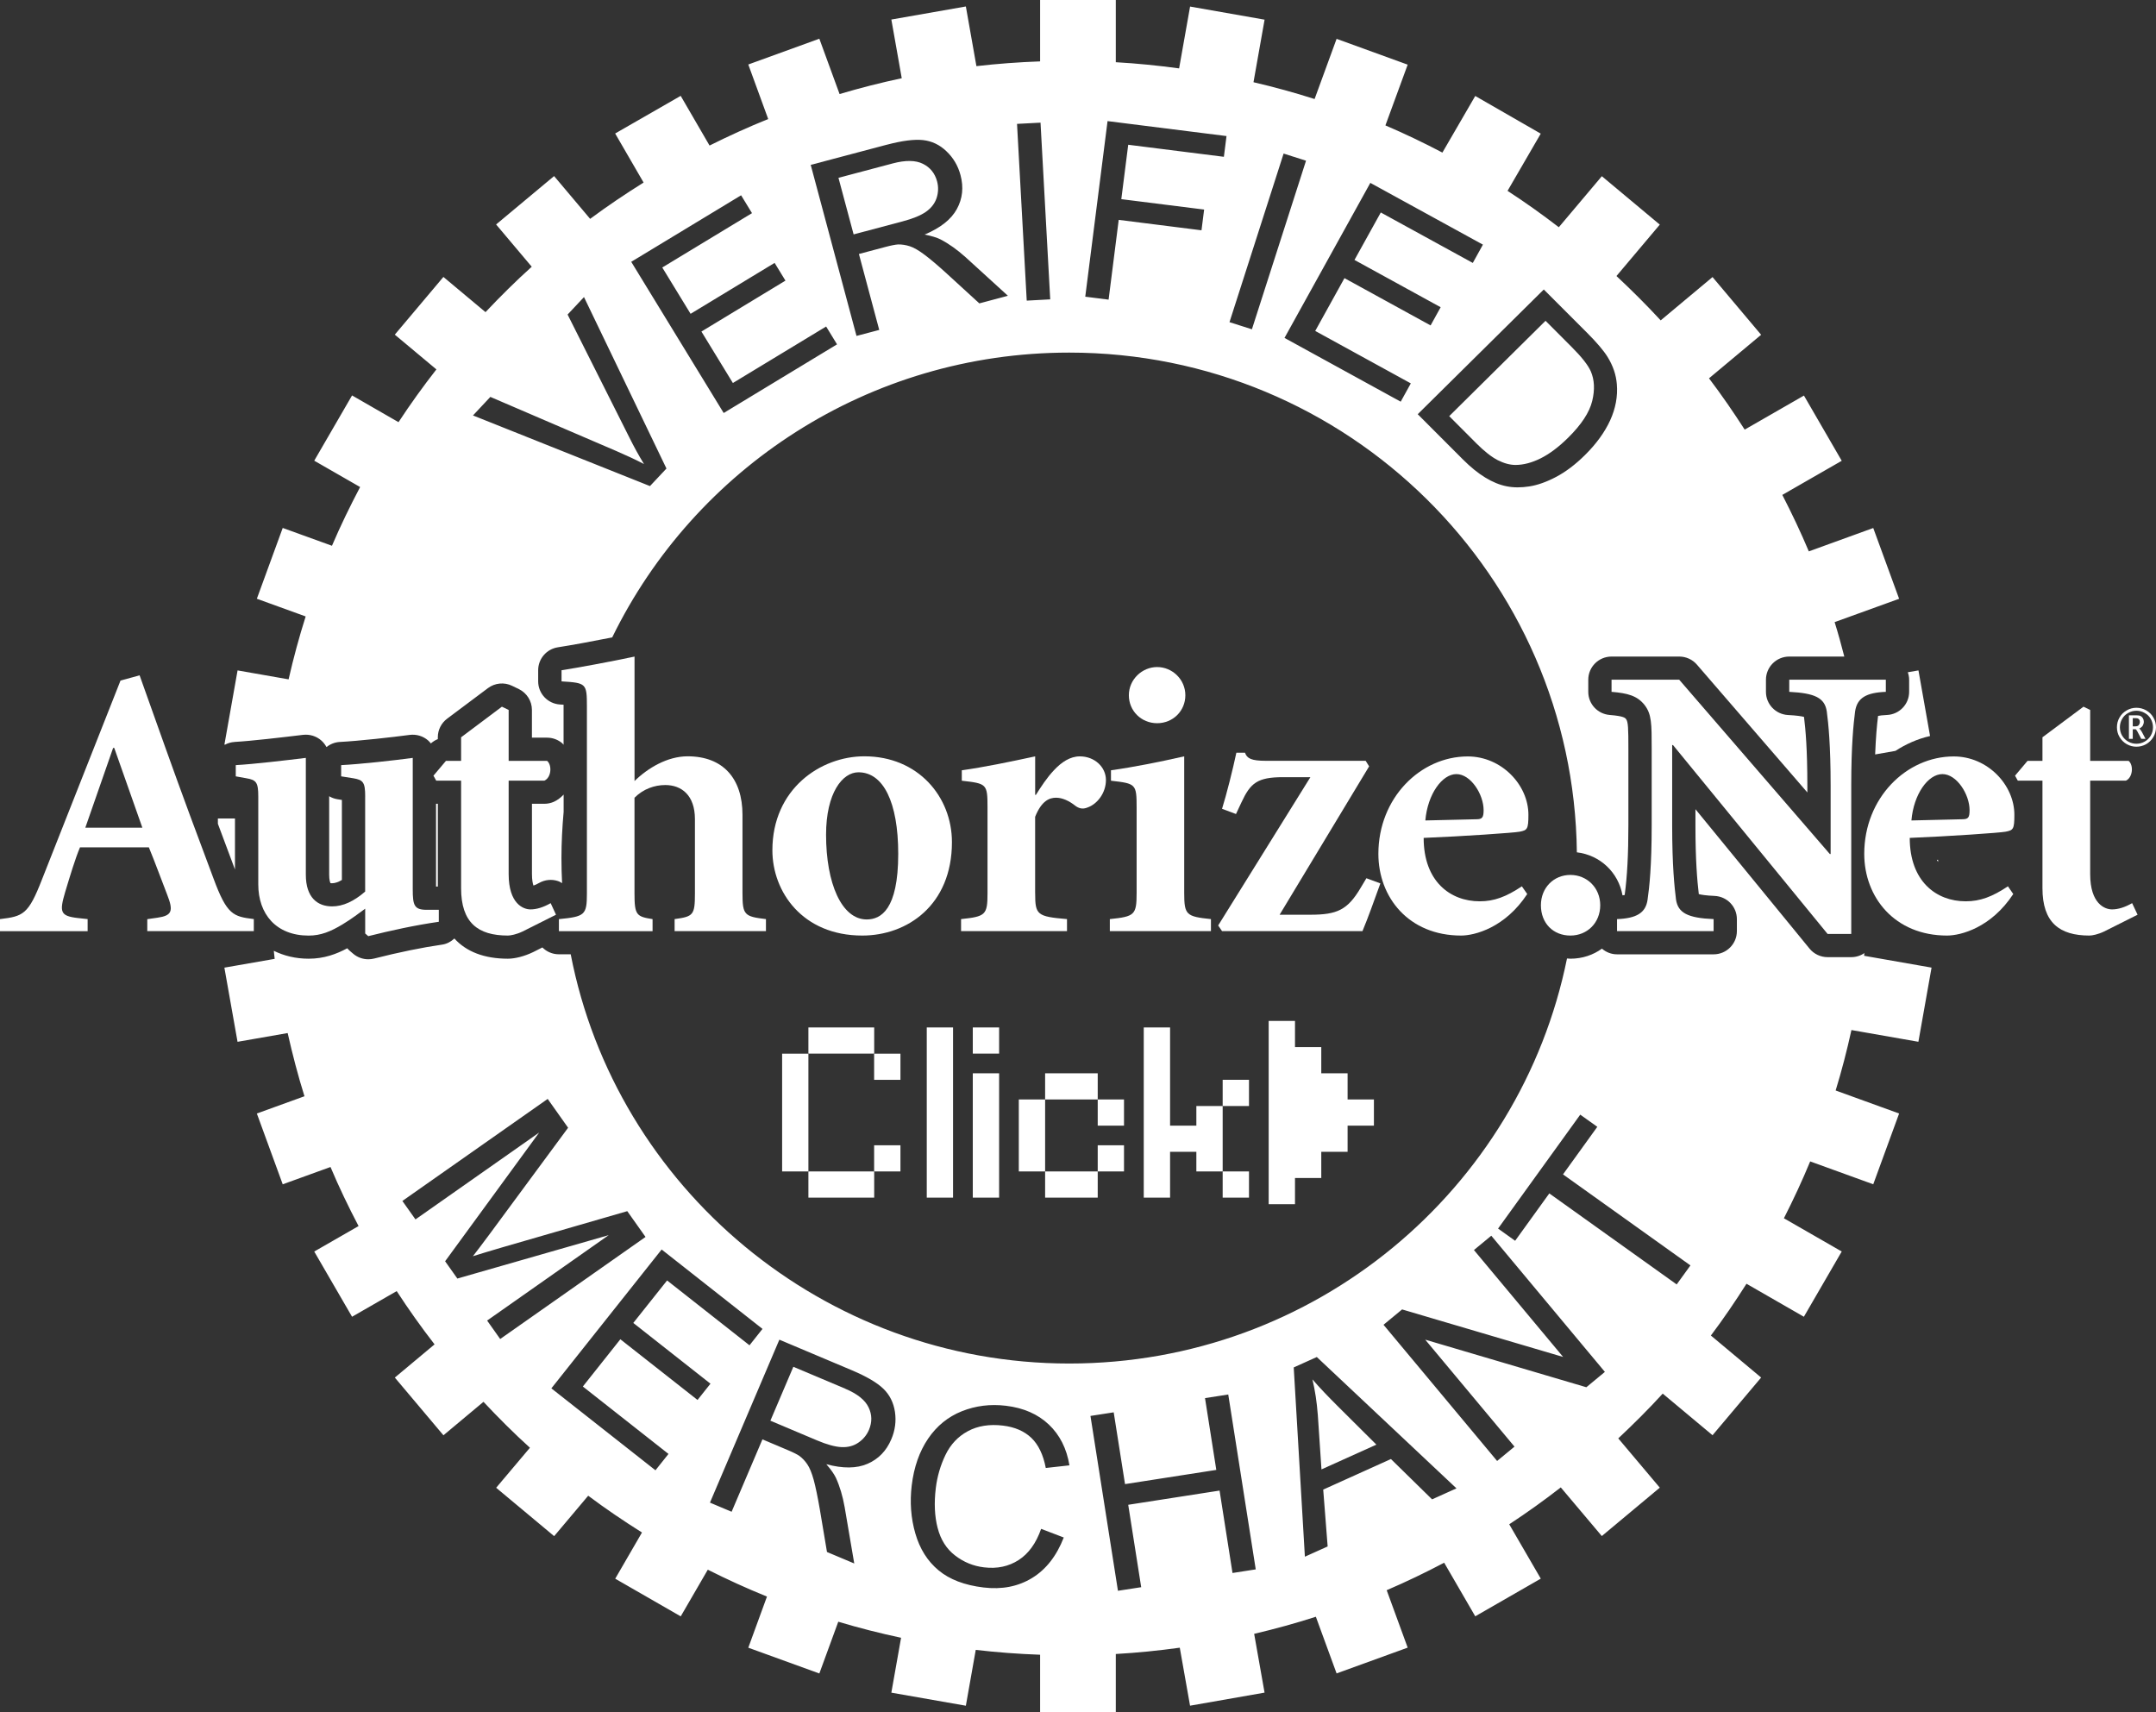 <svg xmlns="http://www.w3.org/2000/svg" width="68" height="54" viewBox="0 0 68 54" fill="none"><rect x="0" y="0" width="68" height="54" fill="#333333" stroke="none"/><g clip-path="url(#clip0_146_1333)"><path d="M58.805 30.056C58.687 30.138 58.543 30.186 58.389 30.186H57.642C57.421 30.186 57.211 30.087 57.072 29.916L53.474 25.52V26.027C53.474 27.128 53.529 27.766 53.58 28.198C53.655 28.218 53.802 28.243 54.077 28.255C54.47 28.272 54.781 28.593 54.781 28.986V29.366C54.781 29.769 54.452 30.097 54.047 30.097H51.001C50.818 30.097 50.653 30.028 50.525 29.918C50.249 30.117 49.909 30.235 49.529 30.235C49.493 30.235 49.458 30.23 49.423 30.228C47.946 37.514 41.48 43.002 33.723 43.002C25.967 43.002 19.425 37.448 18 30.096H17.627C17.424 30.096 17.239 30.013 17.107 29.88L16.813 30.028C16.535 30.161 16.244 30.235 16.018 30.235C15.271 30.235 14.706 30.012 14.331 29.598C14.225 29.695 14.097 29.769 13.944 29.791C13.322 29.88 12.579 30.032 11.796 30.231C11.736 30.246 11.675 30.253 11.615 30.253C11.441 30.253 11.269 30.191 11.134 30.074L11.036 29.99C11.006 29.964 10.978 29.936 10.953 29.906C10.611 30.089 10.223 30.235 9.735 30.235C9.321 30.235 8.955 30.142 8.636 29.986C8.646 30.07 8.653 30.156 8.663 30.24L7.077 30.517L7.492 32.856L9.073 32.58C9.225 33.254 9.398 33.919 9.603 34.573L8.101 35.117L8.917 37.35L10.424 36.804C10.692 37.44 10.991 38.06 11.309 38.667L9.911 39.47L11.104 41.527L12.512 40.718C12.887 41.295 13.285 41.855 13.706 42.398L12.453 43.445L13.986 45.265L15.249 44.21C15.719 44.711 16.204 45.197 16.714 45.658L15.649 46.92L17.478 48.446L18.552 47.171C19.1 47.582 19.668 47.966 20.248 48.331L19.404 49.788L21.47 50.976L22.324 49.504C22.933 49.811 23.554 50.094 24.19 50.352L23.601 51.964L25.842 52.777L26.439 51.145C27.089 51.34 27.749 51.508 28.42 51.651L28.113 53.382L30.463 53.794L30.775 52.033C31.444 52.111 32.121 52.162 32.805 52.186V53.998H35.192V52.163C35.873 52.124 36.545 52.056 37.21 51.964L37.534 53.793L39.884 53.381L39.556 51.527C40.215 51.372 40.864 51.194 41.502 50.988L42.156 52.775L44.398 51.962L43.736 50.151C44.354 49.886 44.959 49.595 45.549 49.284L46.529 50.974L48.596 49.786L47.601 48.072C48.16 47.706 48.702 47.317 49.227 46.909L50.521 48.443L52.35 46.917L51.04 45.363C51.524 44.909 51.995 44.441 52.442 43.951L54.013 45.263L55.546 43.444L53.961 42.119C54.358 41.592 54.729 41.045 55.084 40.486L56.894 41.527L58.088 39.469L56.264 38.421C56.562 37.836 56.84 37.239 57.093 36.628L59.082 37.349L59.898 35.117L57.896 34.391C58.088 33.766 58.252 33.13 58.394 32.485L60.506 32.855L60.921 30.516L58.794 30.143C58.798 30.113 58.8 30.083 58.803 30.053L58.805 30.056ZM15.776 42.229L15.364 41.647L19.199 38.953L14.425 40.322L14.039 39.777L17.005 35.718L13.104 38.457L12.691 37.875L17.274 34.657L17.918 35.566L15.44 38.924C15.208 39.236 15.034 39.467 14.915 39.618C15.119 39.553 15.421 39.462 15.822 39.344L19.784 38.197L20.36 39.01L15.777 42.228L15.776 42.229ZM22 44.151L19.566 42.237L18.383 43.727L21.084 45.853L20.673 46.369L17.39 43.785L20.868 39.406L24.049 41.91L23.639 42.427L21.04 40.382L19.974 41.722L22.408 43.638L22 44.151ZM28.111 45.392C27.957 45.757 27.707 46.014 27.363 46.164C27.019 46.314 26.586 46.318 26.061 46.177C26.204 46.34 26.306 46.484 26.364 46.606C26.486 46.873 26.578 47.18 26.64 47.53L26.943 49.308L26.083 48.946L25.855 47.588C25.787 47.195 25.723 46.89 25.664 46.671C25.604 46.454 25.537 46.29 25.463 46.181C25.389 46.072 25.305 45.983 25.209 45.913C25.138 45.865 25.016 45.803 24.839 45.729L24.047 45.394L23.075 47.677L22.392 47.389L24.581 42.25L26.869 43.215C27.33 43.41 27.66 43.603 27.86 43.796C28.061 43.99 28.182 44.233 28.227 44.528C28.27 44.822 28.232 45.11 28.111 45.393V45.392ZM29.574 48.19C29.669 48.558 29.851 48.847 30.122 49.055C30.392 49.264 30.697 49.39 31.036 49.43C31.448 49.48 31.812 49.403 32.127 49.2C32.442 48.997 32.679 48.669 32.837 48.216L33.551 48.489C33.323 49.073 32.99 49.499 32.55 49.767C32.11 50.035 31.601 50.135 31.02 50.065C30.42 49.993 29.947 49.812 29.601 49.523C29.254 49.235 29.011 48.849 28.87 48.363C28.73 47.879 28.692 47.372 28.756 46.843C28.826 46.266 28.998 45.776 29.272 45.372C29.546 44.969 29.901 44.681 30.336 44.507C30.772 44.333 31.236 44.275 31.727 44.334C32.284 44.401 32.735 44.599 33.081 44.927C33.427 45.256 33.643 45.684 33.73 46.213L32.984 46.296C32.904 45.878 32.751 45.561 32.529 45.347C32.305 45.134 32.007 45.005 31.635 44.96C31.207 44.908 30.836 44.968 30.524 45.137C30.212 45.306 29.978 45.556 29.819 45.887C29.661 46.216 29.56 46.564 29.515 46.93C29.458 47.401 29.477 47.82 29.573 48.189L29.574 48.19ZM38.873 49.608L38.465 47.009L35.584 47.457L35.993 50.056L35.26 50.169L34.393 44.655L35.126 44.541L35.483 46.805L38.362 46.357L38.006 44.093L38.739 43.979L39.606 49.494L38.873 49.608ZM45.167 47.285L43.87 46.014L41.734 46.978L41.874 48.771L41.156 49.094L40.804 43.125L41.532 42.797L45.937 46.939L45.167 47.286V47.285ZM50.033 43.75L44.951 42.249L47.767 45.623L47.219 46.075L43.636 41.78L44.222 41.296L49.301 42.795L46.488 39.423L47.035 38.971L50.618 43.266L50.033 43.75ZM52.883 40.508L48.865 37.637L47.787 39.131L47.249 38.746L49.841 35.153L50.379 35.537L49.297 37.037L53.316 39.908L52.882 40.508H52.883Z" fill="white"></path><path d="M26.656 43.794L25.022 43.105L24.298 44.805L25.766 45.425C26.078 45.557 26.336 45.628 26.539 45.638C26.743 45.648 26.921 45.601 27.072 45.498C27.224 45.395 27.335 45.26 27.406 45.096C27.509 44.852 27.506 44.615 27.395 44.384C27.285 44.152 27.038 43.956 26.655 43.795L26.656 43.794Z" fill="white"></path><path d="M61.088 27.117C61.099 27.142 61.115 27.16 61.127 27.183V27.115C61.115 27.115 61.101 27.116 61.088 27.117Z" fill="white"></path><path d="M46.551 13.97C46.812 14.231 47.041 14.411 47.238 14.512C47.436 14.612 47.622 14.663 47.799 14.663C48.047 14.663 48.312 14.594 48.592 14.455C48.872 14.315 49.162 14.098 49.463 13.8C49.879 13.389 50.131 13.004 50.218 12.647C50.305 12.29 50.29 11.977 50.172 11.707C50.086 11.514 49.887 11.26 49.576 10.949L48.746 10.117L45.708 13.124L46.551 13.969V13.97Z" fill="white"></path><path d="M60.214 21.435V21.819C60.214 22.212 59.903 22.534 59.507 22.549C59.37 22.554 59.284 22.568 59.234 22.579C59.198 22.866 59.163 23.249 59.142 23.793L59.781 23.681C60.114 23.465 60.481 23.302 60.874 23.212L60.508 21.143L60.172 21.201C60.197 21.275 60.214 21.353 60.214 21.436V21.435Z" fill="white"></path><path d="M10.382 25.111V27.586C10.382 27.756 10.413 27.831 10.424 27.853C10.424 27.853 10.426 27.853 10.427 27.853C10.434 27.853 10.451 27.855 10.475 27.855C10.564 27.855 10.667 27.821 10.783 27.752V25.228L10.644 25.206C10.549 25.191 10.46 25.158 10.382 25.111Z" fill="white"></path><path d="M13.753 27.96H13.809V25.349H13.758C13.758 25.349 13.755 25.349 13.753 25.349V27.96Z" fill="white"></path><path d="M7.411 27.422V25.813H6.872V25.98C7.046 26.449 7.225 26.927 7.411 27.422Z" fill="white"></path><path d="M41.562 44.597L41.679 46.341L43.411 45.56L42.237 44.392C41.88 44.038 41.599 43.741 41.394 43.502C41.478 43.857 41.533 44.222 41.561 44.597H41.562Z" fill="white"></path><path d="M17.474 25.284C17.379 25.327 17.275 25.349 17.171 25.349H16.778V27.566C16.778 27.757 16.804 27.868 16.825 27.928C16.869 27.914 16.928 27.889 17.005 27.845C17.184 27.744 17.398 27.721 17.593 27.785C17.641 27.799 17.685 27.826 17.728 27.852C17.715 27.59 17.708 27.326 17.708 27.061C17.708 26.57 17.734 26.085 17.777 25.605V25.059C17.69 25.15 17.591 25.23 17.475 25.283L17.474 25.284Z" fill="white"></path><path d="M29.206 6.678C29.372 6.561 29.483 6.416 29.541 6.243C29.597 6.069 29.602 5.895 29.556 5.721C29.487 5.465 29.338 5.28 29.108 5.166C28.878 5.051 28.562 5.047 28.16 5.153L26.445 5.608L26.923 7.392L28.464 6.983C28.792 6.897 29.04 6.795 29.206 6.678Z" fill="white"></path><path d="M7.395 23.399C7.926 23.369 8.884 23.257 9.559 23.175C9.77 23.152 9.977 23.215 10.135 23.354C10.202 23.414 10.257 23.484 10.297 23.561C10.415 23.467 10.561 23.407 10.723 23.399C11.325 23.368 12.391 23.248 12.92 23.177C13.13 23.15 13.342 23.212 13.502 23.351C13.535 23.38 13.563 23.413 13.589 23.446C13.655 23.389 13.728 23.34 13.809 23.31V23.25C13.809 23.021 13.917 22.804 14.102 22.666L15.389 21.702C15.609 21.537 15.904 21.508 16.152 21.629L16.365 21.732C16.617 21.855 16.777 22.11 16.777 22.389V23.264H17.255C17.43 23.264 17.598 23.326 17.732 23.439C17.749 23.453 17.76 23.473 17.775 23.488V22.225C17.735 22.222 17.697 22.22 17.665 22.218C17.276 22.195 16.974 21.875 16.974 21.488V21.137C16.974 20.776 17.238 20.47 17.595 20.414C18.027 20.347 18.687 20.226 19.309 20.102C21.906 14.785 27.384 11.12 33.722 11.12C42.507 11.12 49.635 18.16 49.734 26.88C50.469 26.968 51.044 27.513 51.174 28.237C51.199 28.233 51.226 28.229 51.242 28.226C51.322 27.649 51.359 26.936 51.359 26.028V23.603C51.359 22.976 51.353 22.765 51.286 22.679C51.254 22.638 51.212 22.584 50.769 22.548C50.388 22.517 50.094 22.2 50.094 21.82V21.436C50.094 21.033 50.423 20.706 50.828 20.706H52.962C53.177 20.706 53.38 20.798 53.52 20.96L57.004 24.992V24.78C57.004 23.623 56.946 22.99 56.898 22.609C56.822 22.589 56.675 22.564 56.396 22.55C56.006 22.53 55.698 22.21 55.698 21.821V21.437C55.698 21.034 56.027 20.706 56.432 20.706H58.169C58.076 20.341 57.976 19.978 57.864 19.62L59.898 18.884L59.082 16.652L57.05 17.389C56.795 16.782 56.513 16.19 56.214 15.608L58.088 14.532L56.896 12.475L55.027 13.549C54.672 12.996 54.298 12.454 53.902 11.931L55.546 10.558L54.013 8.738L52.378 10.104C51.932 9.619 51.464 9.155 50.983 8.705L52.35 7.084L50.522 5.557L49.165 7.166C48.642 6.764 48.104 6.38 47.548 6.019L48.595 4.215L46.529 3.027L45.493 4.812C44.907 4.504 44.308 4.217 43.696 3.955L44.398 2.039L42.156 1.225L41.462 3.123C40.83 2.921 40.187 2.745 39.535 2.593L39.885 0.62L37.535 0.207L37.189 2.157C36.531 2.068 35.866 2 35.192 1.962V0H32.805V1.936C32.128 1.96 31.458 2.01 30.796 2.086L30.463 0.204L28.113 0.616L28.441 2.467C27.777 2.608 27.123 2.775 26.48 2.966L25.842 1.221L23.601 2.034L24.229 3.754C23.599 4.008 22.983 4.288 22.379 4.59L21.469 3.023L19.402 4.21L20.299 5.757C19.723 6.118 19.158 6.497 18.613 6.902L17.476 5.553L15.647 7.079L16.771 8.412C16.264 8.868 15.781 9.348 15.313 9.844L13.985 8.734L12.452 10.554L13.764 11.65C13.343 12.188 12.945 12.742 12.569 13.314L11.104 12.471L9.911 14.529L11.358 15.36C11.04 15.964 10.74 16.58 10.47 17.212L8.917 16.65L8.101 18.883L9.641 19.441C9.434 20.09 9.256 20.753 9.102 21.425L7.493 21.143L7.078 23.482L7.097 23.485C7.187 23.437 7.288 23.406 7.396 23.4L7.395 23.399ZM48.691 9.13L50.054 10.493C50.362 10.801 50.577 11.055 50.701 11.254C50.874 11.533 50.972 11.82 50.995 12.117C51.027 12.501 50.955 12.882 50.784 13.258C50.611 13.634 50.347 13.998 49.993 14.348C49.692 14.647 49.389 14.876 49.086 15.037C48.782 15.198 48.499 15.299 48.236 15.34C47.973 15.381 47.734 15.38 47.516 15.336C47.298 15.293 47.074 15.201 46.845 15.061C46.615 14.921 46.382 14.731 46.142 14.492L44.715 13.063L48.693 9.128L48.691 9.13ZM43.219 5.767L46.771 7.715L46.452 8.292L43.55 6.701L42.72 8.198L45.438 9.689L45.121 10.263L42.404 8.772L41.482 10.437L44.497 12.091L44.178 12.668L40.513 10.657L43.22 5.768L43.219 5.767ZM40.485 4.843L41.192 5.068L39.485 10.385L38.778 10.16L40.485 4.843ZM34.931 3.819L38.684 4.291L38.601 4.945L35.584 4.565L35.366 6.281L37.978 6.609L37.895 7.263L35.284 6.934L34.965 9.45L34.229 9.357L34.932 3.82L34.931 3.819ZM32.818 3.868L33.124 9.441L32.383 9.481L32.077 3.907L32.818 3.868ZM27.972 4.564C28.454 4.437 28.835 4.388 29.112 4.418C29.389 4.448 29.637 4.565 29.851 4.771C30.068 4.977 30.216 5.227 30.295 5.525C30.397 5.907 30.359 6.263 30.18 6.591C30.002 6.919 29.662 7.188 29.161 7.398C29.376 7.439 29.544 7.49 29.666 7.551C29.927 7.687 30.189 7.874 30.453 8.11L31.789 9.328L30.888 9.568L29.87 8.636C29.575 8.367 29.336 8.165 29.154 8.03C28.973 7.894 28.819 7.806 28.694 7.766C28.569 7.726 28.446 7.707 28.328 7.709C28.243 7.714 28.106 7.74 27.922 7.789L27.09 8.01L27.731 10.405L27.014 10.594L25.57 5.2L27.973 4.563L27.972 4.564ZM23.374 6.159L23.718 6.722L20.888 8.436L21.781 9.897L24.431 8.291L24.773 8.85L22.123 10.456L23.115 12.079L26.056 10.297L26.4 10.86L22.825 13.025L19.909 8.257L23.374 6.159ZM15.465 12.517L19.438 14.224C19.756 14.361 20.047 14.497 20.311 14.634C20.145 14.363 19.991 14.082 19.846 13.79L17.902 9.92L18.419 9.369L21.02 14.776L20.5 15.33L14.918 13.102L15.466 12.517H15.465Z" fill="white"></path><path d="M3.568 23.587H3.603L4.49 26.103H2.691L3.568 23.587ZM4.646 29.366H8.005V28.985C7.355 28.905 7.158 28.855 6.733 27.702C6.268 26.467 5.726 25.009 5.212 23.568L4.403 21.298L3.801 21.463L1.322 27.741C0.894 28.841 0.733 28.898 0 28.986V29.367H2.764V28.986L2.461 28.953C1.894 28.89 1.873 28.759 2.052 28.144C2.212 27.615 2.372 27.08 2.523 26.723H4.695C4.881 27.171 5.114 27.809 5.273 28.216C5.481 28.741 5.417 28.876 4.966 28.942L4.645 28.988V29.368L4.646 29.366Z" fill="white"></path><path d="M11.518 25.122C11.518 24.676 11.458 24.597 11.141 24.544L10.76 24.484V24.13C11.374 24.099 12.442 23.98 13.018 23.902V28.05C13.018 28.557 13.068 28.693 13.459 28.693H13.84V29.071C13.104 29.176 12.318 29.347 11.615 29.524L11.518 29.44V28.658C11.286 28.828 11.08 28.984 10.809 29.149C10.43 29.378 10.121 29.506 9.734 29.506C8.71 29.506 8.146 28.828 8.146 27.891V25.122C8.146 24.676 8.085 24.597 7.769 24.544L7.436 24.484V24.13C8 24.099 9.006 23.98 9.646 23.902V27.586C9.646 28.305 10.013 28.585 10.474 28.585C10.819 28.585 11.161 28.426 11.517 28.118V25.123" fill="white"></path><path d="M16.043 27.567C16.043 28.504 16.507 28.68 16.73 28.68C16.924 28.68 17.134 28.616 17.368 28.483L17.536 28.848L16.482 29.377C16.287 29.47 16.103 29.505 16.018 29.505C15.071 29.505 14.543 29.096 14.543 28.011V24.619H13.758L13.671 24.463L14.065 23.996H14.543V23.252L15.83 22.287L16.043 22.39V23.996H17.256C17.415 24.13 17.392 24.519 17.171 24.619H16.043V27.567Z" fill="white"></path><path d="M20.012 24.633C20.426 24.226 21.046 23.852 21.687 23.852C22.802 23.852 23.418 24.548 23.418 25.698V28.173C23.418 28.858 23.479 28.905 24.158 28.986V29.366H21.277V28.986C21.87 28.905 21.918 28.858 21.918 28.173V25.833C21.918 25.078 21.494 24.758 20.983 24.758C20.645 24.758 20.288 24.881 20.012 25.159V28.174C20.012 28.859 20.071 28.906 20.582 28.987V29.367H17.628V28.987C18.448 28.906 18.511 28.859 18.511 28.174V22.276C18.511 21.553 18.488 21.536 17.711 21.489V21.138C18.254 21.053 19.199 20.878 20.013 20.707V24.635" fill="white"></path><path d="M26.054 26.326C26.054 25.003 26.573 24.356 27.075 24.356C27.859 24.356 28.33 25.298 28.33 26.928C28.33 28.695 27.779 28.997 27.335 28.997C26.546 28.997 26.054 27.86 26.054 26.325M27.261 23.852C25.882 23.852 24.361 24.879 24.361 26.816C24.361 28.122 25.307 29.505 27.197 29.505C28.611 29.505 30.024 28.549 30.024 26.558C30.024 25.138 28.968 23.852 27.261 23.852Z" fill="white"></path><path d="M32.649 28.173C32.649 28.855 32.709 28.905 33.653 28.986V29.366H30.312V28.986C31.083 28.905 31.146 28.855 31.146 28.173V25.466C31.146 24.721 31.123 24.711 30.335 24.622V24.293C31.052 24.192 31.837 24.029 32.649 23.854V25.067H32.673C32.83 24.819 33.016 24.527 33.247 24.285C33.48 24.037 33.75 23.854 34.058 23.854C34.525 23.854 34.881 24.192 34.881 24.599C34.881 25.007 34.609 25.358 34.3 25.466C34.14 25.533 34.021 25.488 33.921 25.416C33.714 25.251 33.502 25.158 33.308 25.158C33.1 25.158 32.853 25.251 32.648 25.76V28.173" fill="white"></path><path d="M35.849 25.466C35.849 24.721 35.825 24.711 35.04 24.622V24.293C35.761 24.192 36.575 24.029 37.35 23.853V28.158C37.35 28.855 37.411 28.905 38.193 28.986V29.366H35.004V28.986C35.789 28.905 35.849 28.855 35.849 28.158V25.466ZM37.386 21.926C37.386 22.422 36.994 22.808 36.496 22.808C35.999 22.808 35.604 22.422 35.604 21.926C35.604 21.43 36.02 21.037 36.496 21.037C36.973 21.037 37.386 21.427 37.386 21.926Z" fill="white"></path><path d="M43.072 23.993L43.182 24.169L40.359 28.848H41.33C42.174 28.848 42.503 28.696 42.915 28L43.096 27.697L43.537 27.86C43.317 28.466 43.158 28.919 42.972 29.366H38.544L38.421 29.187L41.33 24.51H40.468C39.656 24.51 39.44 24.696 39.158 25.298L38.983 25.672L38.543 25.508C38.687 25.046 38.882 24.272 38.995 23.738H39.267C39.329 23.918 39.461 23.994 39.929 23.994H43.072" fill="white"></path><path d="M44.955 25.875C45.027 25.046 45.483 24.413 45.935 24.413C46.388 24.413 46.793 25.053 46.793 25.549C46.793 25.786 46.746 25.837 46.564 25.837L44.955 25.875ZM47.999 27.953C47.505 28.282 47.125 28.425 46.672 28.425C45.736 28.425 44.902 27.793 44.902 26.425C46.122 26.377 47.756 26.264 47.925 26.23C48.169 26.183 48.206 26.155 48.206 25.696C48.206 24.753 47.358 23.856 46.293 23.856C44.797 23.856 43.474 25.167 43.474 26.928C43.474 28.297 44.427 29.505 46.083 29.505C46.511 29.505 47.471 29.259 48.169 28.195L47.999 27.952V27.953Z" fill="white"></path><path d="M48.6 28.549C48.6 27.999 49.003 27.593 49.529 27.593C50.055 27.593 50.471 27.999 50.471 28.549C50.471 29.099 50.066 29.505 49.529 29.505C48.992 29.505 48.6 29.12 48.6 28.549Z" fill="white"></path><path d="M58.389 29.454H57.642L52.766 23.497H52.74V26.027C52.74 27.312 52.814 27.988 52.861 28.368C52.924 28.791 53.232 28.952 54.047 28.986V29.366H51.001V28.986C51.614 28.963 51.909 28.791 51.965 28.368C52.021 27.988 52.094 27.312 52.094 26.027V23.603C52.094 22.826 52.094 22.525 51.87 22.234C51.636 21.938 51.328 21.86 50.828 21.819V21.436H52.962L57.713 26.934H57.738V24.779C57.738 23.497 57.668 22.825 57.617 22.44C57.554 22.01 57.245 21.86 56.433 21.819V21.436H59.479V21.819C58.861 21.843 58.571 22.01 58.509 22.44C58.46 22.825 58.388 23.497 58.388 24.779V29.454" fill="white"></path><path d="M60.286 25.875C60.356 25.046 60.811 24.413 61.264 24.413C61.716 24.413 62.12 25.053 62.12 25.549C62.12 25.786 62.077 25.837 61.888 25.837L60.285 25.875M63.329 27.953C62.834 28.282 62.455 28.425 61.998 28.425C61.067 28.425 60.233 27.793 60.233 26.425C61.448 26.377 63.081 26.264 63.253 26.23C63.497 26.183 63.533 26.155 63.533 25.696C63.533 24.753 62.688 23.856 61.621 23.856C60.124 23.856 58.798 25.167 58.798 26.928C58.798 28.297 59.757 29.505 61.409 29.505C61.841 29.505 62.8 29.259 63.498 28.195L63.33 27.952L63.329 27.953Z" fill="white"></path><path d="M65.924 27.567C65.924 28.504 66.387 28.68 66.612 28.68C66.803 28.68 67.015 28.616 67.247 28.483L67.419 28.848L66.364 29.377C66.168 29.47 65.989 29.505 65.899 29.505C64.956 29.505 64.419 29.096 64.419 28.011V24.619H63.641L63.554 24.463L63.948 23.996H64.419V23.252L65.713 22.287L65.924 22.39V23.996H67.137C67.298 24.13 67.27 24.519 67.052 24.619H65.924V27.567Z" fill="white"></path><path d="M67.382 23.549C67.275 23.549 67.174 23.523 67.079 23.47C66.985 23.417 66.91 23.343 66.852 23.247C66.794 23.151 66.768 23.048 66.768 22.936C66.768 22.824 66.794 22.724 66.85 22.627C66.904 22.532 66.98 22.458 67.077 22.403C67.171 22.348 67.275 22.321 67.382 22.321C67.489 22.321 67.595 22.348 67.691 22.403C67.787 22.457 67.863 22.532 67.917 22.627C67.973 22.723 68 22.826 68 22.936C68 23.046 67.971 23.151 67.914 23.247C67.857 23.343 67.781 23.417 67.687 23.47C67.593 23.523 67.491 23.549 67.382 23.549ZM67.382 23.456C67.474 23.456 67.561 23.434 67.64 23.389C67.721 23.345 67.786 23.281 67.834 23.2C67.881 23.119 67.906 23.032 67.905 22.936C67.905 22.843 67.881 22.756 67.837 22.675C67.789 22.593 67.726 22.53 67.644 22.485C67.561 22.438 67.473 22.415 67.382 22.415C67.291 22.415 67.205 22.438 67.123 22.485C67.04 22.53 66.976 22.593 66.93 22.675C66.884 22.756 66.861 22.843 66.861 22.936C66.861 23.029 66.884 23.119 66.931 23.2C66.981 23.281 67.045 23.345 67.126 23.389C67.205 23.434 67.292 23.456 67.382 23.456ZM67.267 23.302H67.146V22.559H67.387C67.444 22.559 67.49 22.567 67.519 22.584C67.549 22.601 67.573 22.625 67.59 22.657C67.606 22.689 67.616 22.724 67.616 22.761C67.616 22.805 67.603 22.846 67.582 22.886C67.556 22.925 67.519 22.955 67.471 22.977C67.496 22.993 67.523 23.029 67.555 23.084L67.67 23.302H67.536L67.439 23.119L67.415 23.073C67.387 23.024 67.368 22.999 67.355 22.999H67.267V23.302ZM67.267 22.907H67.348C67.402 22.907 67.44 22.893 67.459 22.864C67.48 22.834 67.491 22.803 67.491 22.768C67.491 22.746 67.487 22.728 67.48 22.709C67.471 22.692 67.457 22.678 67.442 22.666C67.425 22.654 67.397 22.649 67.355 22.649H67.267V22.906V22.907Z" fill="white"></path><path fill-rule="evenodd" clip-rule="evenodd" d="M42.503 34.674V33.849H41.673V33.023H40.844V32.197H40.014V37.977H40.844V37.151H41.673V36.325H42.503V35.5H43.333V34.674H42.503Z" fill="white"></path><path d="M27.572 32.403H25.497V33.228H27.572V32.403Z" fill="white"></path><path d="M34.622 33.849H32.963V34.674H34.622V33.849Z" fill="white"></path><path d="M35.451 34.674H34.622V35.5H35.451V34.674Z" fill="white"></path><path d="M35.451 36.119H34.622V36.944H35.451V36.119Z" fill="white"></path><path d="M34.622 36.944H32.963V37.77H34.622V36.944Z" fill="white"></path><path d="M32.963 34.674H32.133V36.944H32.963V34.674Z" fill="white"></path><path d="M28.4 33.23H27.57V34.055H28.4V33.23Z" fill="white"></path><path d="M39.393 34.054H38.563V34.881H39.393V34.054Z" fill="white"></path><path d="M39.393 36.944H38.563V37.77H39.393V36.944Z" fill="white"></path><path fill-rule="evenodd" clip-rule="evenodd" d="M37.733 35.5H36.904V32.403H36.074V37.77H36.904V36.325H37.733V36.944H38.563V34.881H37.733V35.5Z" fill="white"></path><path d="M28.4 36.119H27.57V36.944H28.4V36.119Z" fill="white"></path><path d="M27.572 36.944H25.497V37.77H27.572V36.944Z" fill="white"></path><path d="M25.497 33.23H24.668V36.944H25.497V33.23Z" fill="white"></path><path d="M30.059 32.403H29.23V37.77H30.059V32.403Z" fill="white"></path><path d="M31.512 33.849H30.682V37.77H31.512V33.849Z" fill="white"></path><path d="M31.512 32.403H30.682V33.228H31.512V32.403Z" fill="white"></path></g><defs><clipPath id="clip0_146_1333"><rect width="68" height="54" fill="white"></rect></clipPath></defs></svg>